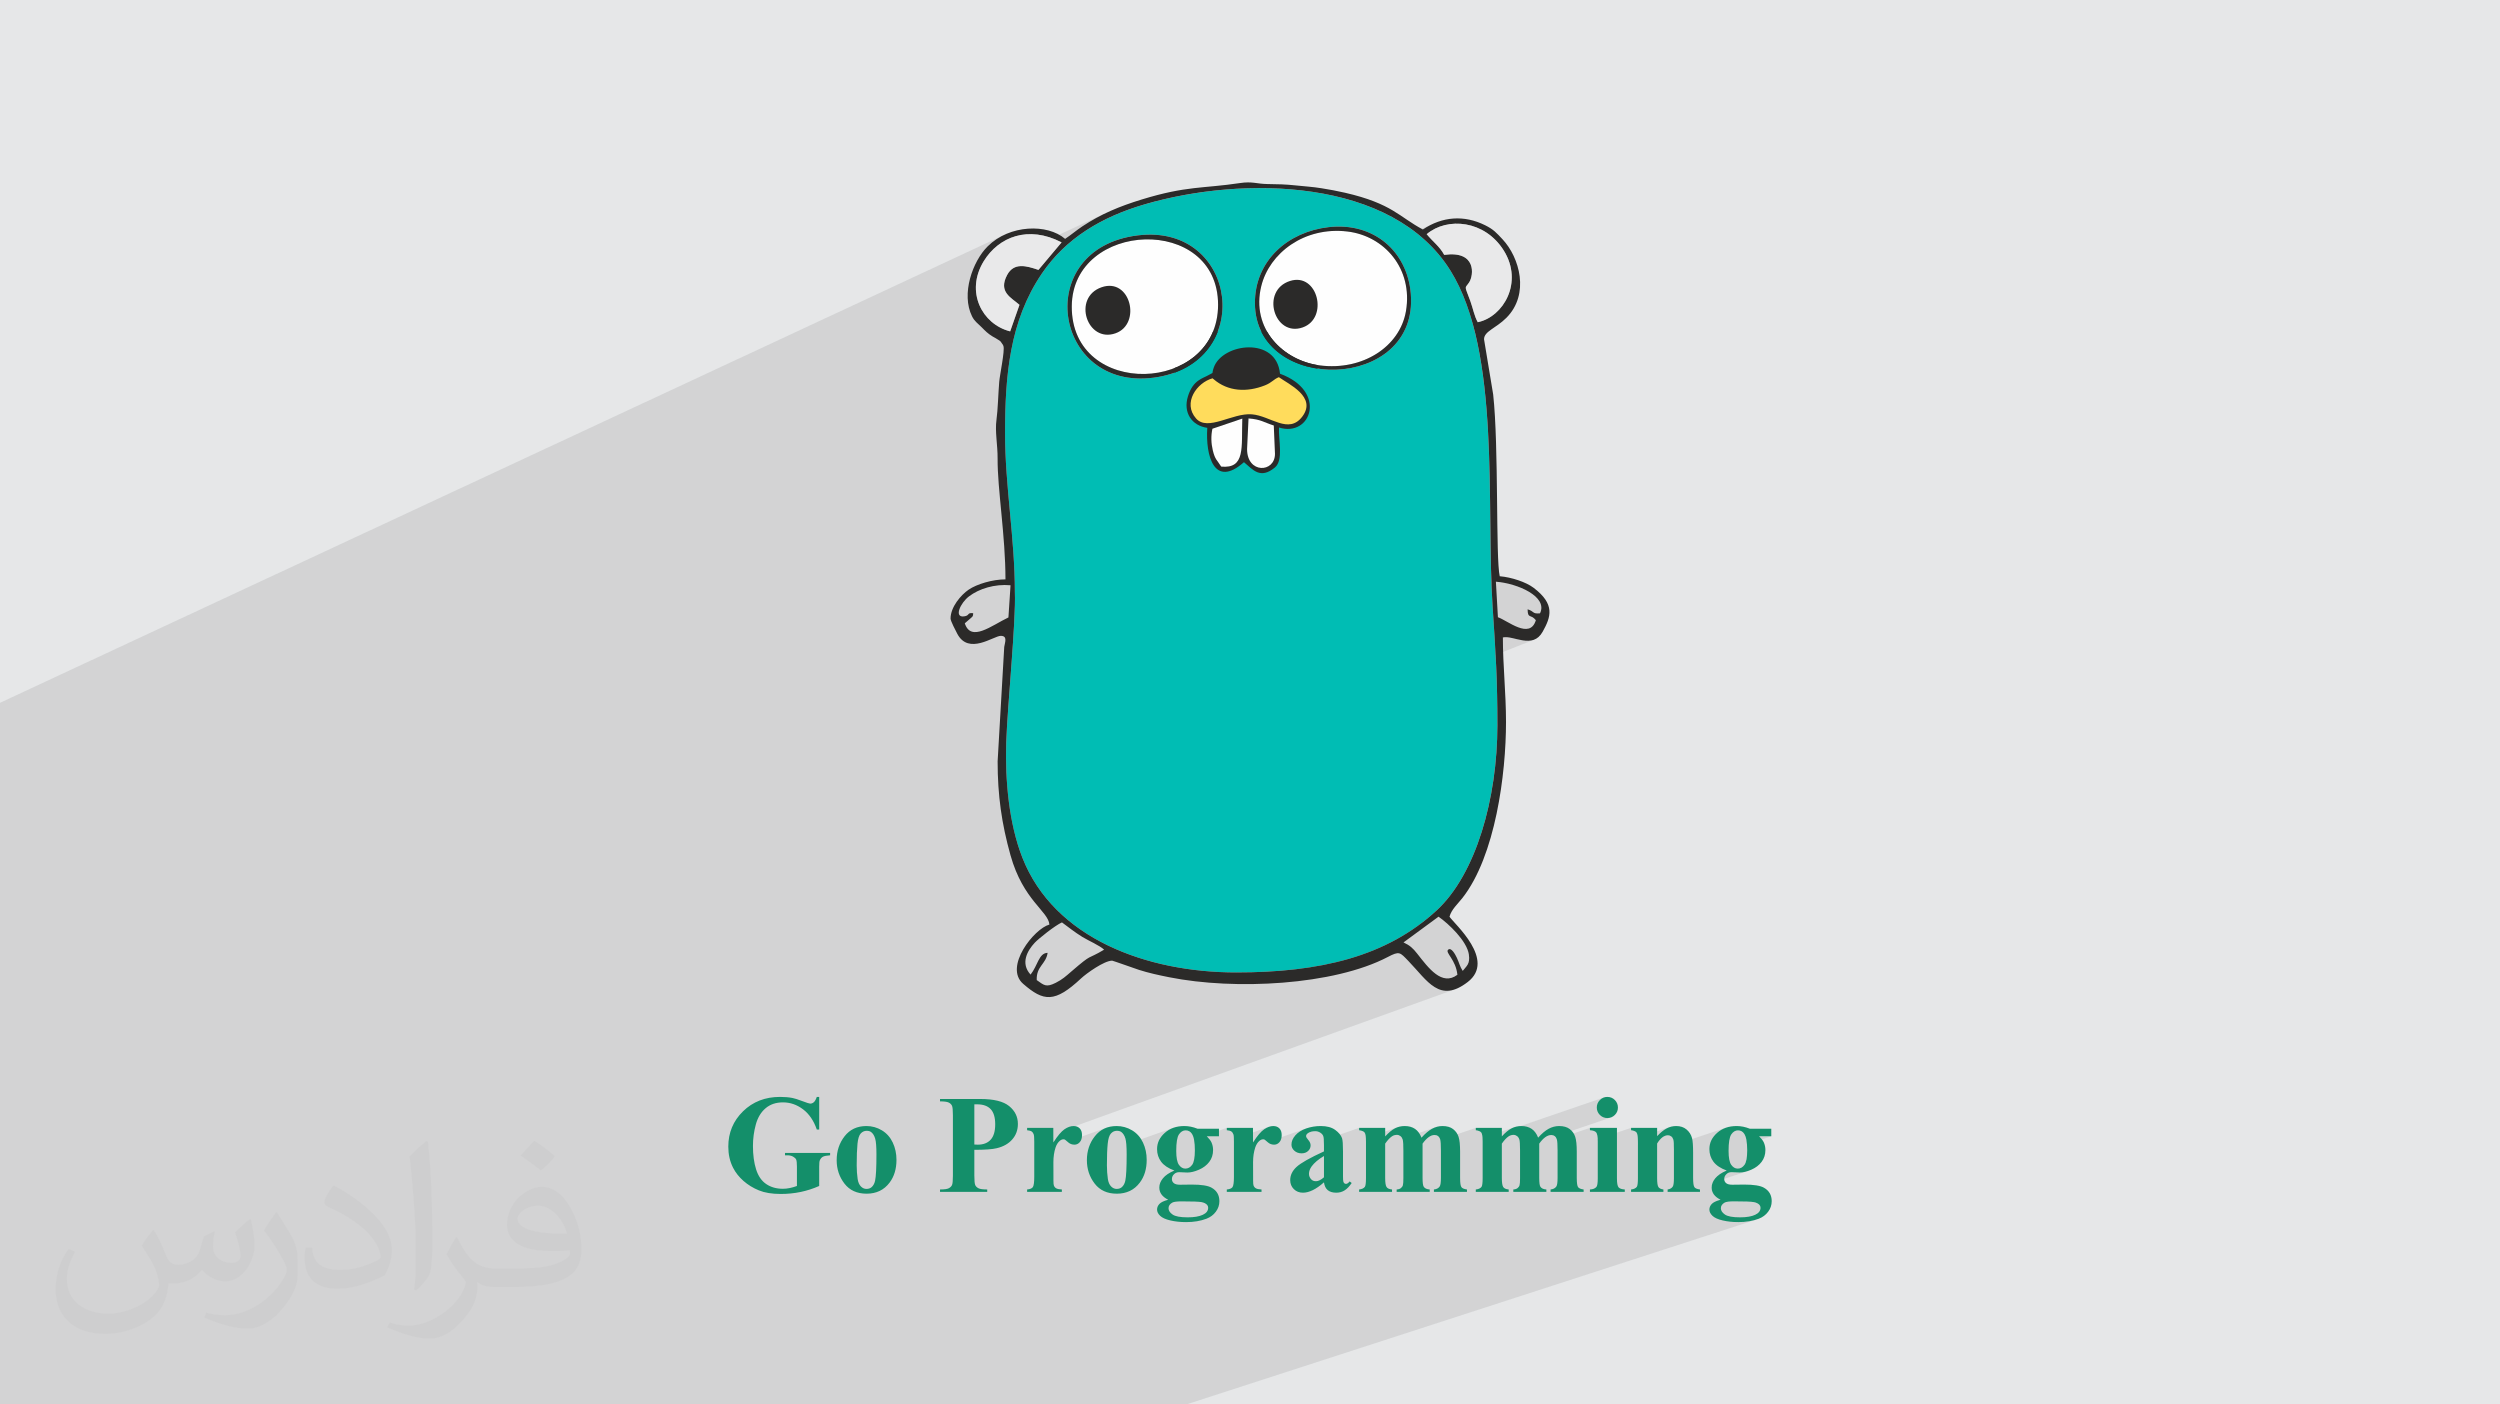 <?xml version="1.0" encoding="UTF-8"?>
<!DOCTYPE svg PUBLIC "-//W3C//DTD SVG 1.1//EN" "http://www.w3.org/Graphics/SVG/1.1/DTD/svg11.dtd">
<!-- Creator: CorelDRAW 2020 (64-Bit) -->
<svg xmlns="http://www.w3.org/2000/svg" xml:space="preserve" width="94.192mm" height="52.917mm" version="1.1" style="shape-rendering:geometricPrecision; text-rendering:geometricPrecision; image-rendering:optimizeQuality; fill-rule:evenodd; clip-rule:evenodd"
viewBox="0 0 9404.92 5283.66"
 xmlns:xlink="http://www.w3.org/1999/xlink"
 xmlns:xodm="http://www.corel.com/coreldraw/odm/2003">
 <defs>
  <style type="text/css">
   <![CDATA[
    .fil6 {fill:#FEFEFE}
    .fil4 {fill:#2B2A29}
    .fil5 {fill:#00BDB4}
    .fil0 {fill:#E6E7E8}
    .fil8 {fill:#FFDC5C}
    .fil3 {fill:#148F6A;fill-rule:nonzero}
    .fil2 {fill:#373435;fill-opacity:0.031}
    .fil1 {fill:#2B2A29;fill-opacity:0.102}
    .fil7 {fill:#FEFEFE;fill-opacity:0.502}
   ]]>
  </style>
 </defs>
 <g id="Layer_x0020_1">
  <polygon class="fil0" points="-0,0 9404.92,0 9404.92,5283.66 -0,5283.66 "/>
  <polygon class="fil1" points="-0,3103.66 -0,3101.5 -0,3087.47 -0,3012.78 -0,3008.26 -0,2995.91 -0,2984.83 -0,2983.72 -0,2973.89 -0,2965.38 -0,2964.24 -0,2916.34 -0,2899.79 -0,2865.51 -0,2849.39 -0,2847.77 -0,2847.76 -0,2831.82 -0,2830.22 -0,2812.75 -0,2781.85 -0,2768.28 -0,2756.99 -0,2750.78 -0,2747.83 -0,2735.67 -0,2727.73 -0,2699.66 -0,2663.81 -0,2656.24 -0,2643.9 3786.69,879.51 3767.57,888.57 3749.24,899.41 3731.94,912.02 3715.85,926.44 3705.27,937.89 3702.75,941.08 3784.92,902.84 3802.56,894.8 3821.09,888.48 3840.43,884 3860.53,881.45 3881.31,880.92 3902.75,882.49 3924.77,886.28 3947.29,892.36 3956.45,895.73 4164.64,799.33 4151.1,805.82 4137.68,812.59 4124.36,819.66 4111.12,827.06 4097.95,834.81 4084.83,842.91 4071.73,851.41 4063.24,857.22 4054.97,863.16 4046.87,869.19 4038.88,875.24 4030.94,881.28 4022.98,887.22 4020.64,888.9 4176.43,816.88 4162.84,823.34 4149.46,830.03 4136.28,836.94 4123.3,844.09 4110.53,851.48 4097.98,859.11 4085.62,866.99 4073.5,875.12 4061.59,883.49 4049.9,892.13 4038.44,901.02 4027.19,910.18 4016.18,919.61 4005.41,929.3 3994.85,939.28 3984.54,949.52 3974.47,960.06 3964.64,970.88 3955.04,981.99 3945.7,993.4 3936.6,1005.1 3927.76,1017.1 3919.17,1029.4 3917.45,1032.01 4180.07,911.35 4210.69,900.21 4244.06,891.52 4280.25,885.5 4314.79,882.79 4347.49,883.26 4378.31,886.74 4407.25,893.01 4434.26,901.88 4459.33,913.18 4482.41,926.7 4503.5,942.23 4522.57,959.61 4539.58,978.62 4554.5,999.08 4567.33,1020.79 4570.72,1028.03 4890.61,883.9 4916.01,873.58 4942.46,865.21 4969.81,858.85 4997.89,854.56 5029.43,852.41 5059.79,853.2 5088.88,856.81 5116.59,863.12 5142.84,872.02 5167.54,883.36 5190.57,897.03 5211.85,912.92 5218.15,918.75 5394.66,840.17 5380.49,846.85 5366.49,854.54 5352.66,863.23 5221.33,921.68 5231.28,930.9 5233.64,933.58 5398.99,860.07 5416.67,852.48 5435.26,846.84 5454.54,843.17 5474.33,841.53 5494.44,841.92 5514.66,844.38 5534.79,848.94 5554.66,855.65 5574.05,864.52 5592.78,875.59 5610.66,888.9 5627.46,904.47 5643.03,922.33 5657.15,942.52 5669.4,965.02 5678.3,987.58 5684.07,1010.04 5686.89,1032.22 5686.94,1053.94 5684.42,1075.02 5679.51,1095.3 5672.4,1114.59 5663.3,1132.72 5652.36,1149.5 5639.8,1164.76 5625.81,1178.34 5610.57,1190.03 5594.27,1199.68 5577.11,1207.11 4956.31,1475.43 4956.31,1834.13 3816.66,2314.6 3816.2,2325.21 3815.33,2342.69 3814.35,2360.82 3813.25,2379.52 3812.05,2398.72 3810.77,2418.35 3809.41,2438.35 3807.98,2458.63 3806.52,2479.14 3805.01,2499.8 3803.47,2520.53 3801.91,2541.29 3800.37,2561.98 3798.82,2582.54 3797.3,2602.9 3795.81,2622.98 3794.37,2642.73 3792.99,2662.06 3791.67,2680.91 3790.43,2699.21 3789.29,2716.89 3788.26,2733.87 3787.35,2750.09 3786.56,2765.47 3785.91,2779.95 3785.42,2793.45 3785.05,2807 3784.8,2820.63 3784.66,2834.35 3784.65,2848.14 3784.77,2861.98 3785.01,2875.89 3785.39,2889.82 3785.9,2903.81 3786.55,2917.81 3787.24,2930.2 5627.48,2188.39 5643.07,2190.03 5659.19,2192.67 5675.61,2196.25 5692.02,2200.72 5708.2,2206.04 5723.85,2212.17 5738.72,2219.05 5752.54,2226.64 5765.04,2234.9 5775.96,2243.76 5785.02,2253.21 5791.97,2263.17 5796.53,2273.61 5798.45,2284.48 5797.45,2295.73 5793.28,2307.33 5761.28,2320.06 5764.54,2321.56 5770.68,2325.78 5777.74,2333.04 5772.85,2345.35 5766.65,2354.49 5759.32,2360.76 5751.02,2364.47 5668.58,2397.16 5669.81,2397.2 5678.79,2398.39 5688.27,2400.28 5698.13,2402.56 5708.28,2405 5718.61,2407.29 5729.04,2409.17 5739.45,2410.36 5749.74,2410.6 5759.81,2409.6 5769.57,2407.1 3827.99,3174.27 3828.68,3176.59 3832.68,3189.18 3836.86,3201.61 3841.24,3213.86 3845.84,3225.93 3857.75,3254.09 3870.97,3281.21 3885.46,3307.3 3901.15,3332.37 3918.02,3356.42 3936.02,3379.46 3955.09,3401.51 3975.2,3422.58 3996.3,3442.67 4018.35,3461.8 4041.29,3479.97 4065.09,3497.2 4089.69,3513.49 4115.05,3528.86 4141.14,3543.31 4167.89,3556.86 4195.27,3569.5 4223.24,3581.26 4251.72,3592.14 4280.71,3602.16 4310.14,3611.31 4339.97,3619.63 4370.15,3627.1 4400.65,3633.74 4431.4,3639.57 4462.37,3644.58 4493.52,3648.81 4524.79,3652.24 4556.14,3654.89 4587.52,3656.76 4618.91,3657.89 4650.23,3658.26 4679.61,3658.08 4708.61,3657.55 4737.24,3656.65 4765.49,3655.38 4793.35,3653.71 4820.85,3651.64 4847.97,3649.17 4874.72,3646.27 4876.27,3646.07 5411.69,3448.58 5419.17,3453.99 5427.22,3460.22 5435.72,3467.19 5444.53,3474.83 5453.51,3483.05 5462.54,3491.78 5471.49,3500.96 5480.19,3510.5 5488.55,3520.31 5496.41,3530.35 5503.65,3540.51 5510.13,3550.72 5515.72,3560.93 5520.28,3571.04 5523.69,3580.99 5525.79,3590.68 5526.91,3603.19 5526.36,3613.39 5524.4,3621.75 5521.28,3628.74 5517.28,3634.83 5512.67,3640.49 5507.71,3646.21 5502.68,3652.44 5481.37,3660.15 5482.6,3667.07 5471.78,3673.99 5461.12,3678.44 5385.89,3705.65 5397.28,3713.57 5410.04,3720.32 5423.33,3724.97 5437.28,3727.27 5452.02,3726.94 5467.68,3723.73 3998.33,4253.06 3995.04,4255.96 3990.1,4260.96 3984.97,4266.75 3979.67,4273.32 3974.17,4280.68 3968.51,4288.82 3962.67,4297.73 3890.83,4323.54 3890.83,4324.51 3993.73,4287.55 3995.51,4286.93 3997.3,4286.5 3999.12,4286.24 4000.95,4286.15 4001.77,4286.17 4002.56,4286.25 4003.32,4286.37 4004.06,4286.54 4004.79,4286.76 4005.49,4287.03 4006.17,4287.35 4006.84,4287.72 4007.4,4288.08 4008.21,4288.68 4009.3,4289.53 4010.64,4290.62 4012.24,4291.96 4014.1,4293.55 4015.75,4294.98 4164.73,4241.53 4154.14,4245.72 4144.24,4251.12 4135.03,4257.72 4126.51,4265.51 4118.68,4274.5 4111.69,4284.3 4111.62,4284.42 4192.59,4255.43 4195.57,4254.65 4198.65,4254.18 4201.85,4254.02 4204.48,4254.1 4206.99,4254.35 4209.36,4254.77 4211.6,4255.36 4213.71,4256.11 4215.69,4257.04 4217.52,4258.12 4219.23,4259.39 4221.54,4261.4 4223.7,4263.69 4225.72,4266.24 4227.59,4269.08 4229.33,4272.18 4230.91,4275.57 4232.35,4279.23 4233.65,4283.17 4234.78,4287.68 4235.77,4293.04 4236.59,4299.26 4237.21,4305.67 4414.44,4242.57 4405.45,4246.2 4396.98,4250.63 4389.04,4255.88 4381.6,4261.93 4374.84,4268.52 4368.99,4275.41 4364.03,4282.59 4362.38,4285.64 4449.86,4254.56 4453.22,4253.39 4456.71,4252.68 4460.36,4252.45 4463.98,4252.64 4467.39,4253.22 4470.59,4254.19 4473.59,4255.54 4476.37,4257.26 4478.94,4259.38 4481.31,4261.87 4483.45,4264.74 4486.17,4269.38 4488.52,4274.92 4490.51,4281.36 4491.69,4286.65 4615.16,4242.96 4615.16,4251.92 4618.14,4252.28 4620.88,4252.71 4623.4,4253.2 4625.68,4253.76 4627.72,4254.39 4629.53,4255.08 4631.11,4255.84 4632.45,4256.66 4633.63,4257.56 4634.75,4258.6 4635.8,4259.75 4636.78,4261.03 4637.69,4262.43 4638.51,4263.95 4639.26,4265.6 4639.93,4267.38 4640.42,4269.07 4640.84,4271.21 4641.2,4273.84 4641.5,4276.93 4641.73,4280.5 4641.89,4284.53 4641.91,4285.4 4773.15,4239.16 4768.82,4240.88 4764.45,4242.98 4760.02,4245.46 4755.57,4248.33 4751,4251.75 4746.23,4255.96 4741.29,4260.96 4736.16,4266.75 4730.86,4273.32 4725.37,4280.68 4719.7,4288.82 4713.86,4297.73 4642.02,4322.97 4642.02,4323.69 4744.93,4287.55 4746.7,4286.93 4748.49,4286.5 4750.31,4286.24 4752.15,4286.15 4752.95,4286.17 4753.74,4286.25 4754.51,4286.37 4755.25,4286.54 4755.98,4286.76 4756.68,4287.03 4757.37,4287.35 4758.04,4287.72 4758.6,4288.08 4759.41,4288.68 4760.49,4289.53 4761.83,4290.62 4763.43,4291.96 4765.3,4293.55 4767.41,4295.39 4768.33,4296.2 4914.07,4245.08 4907.7,4247.47 4901.69,4250.1 4896.04,4252.96 4890.76,4256.07 4885.81,4259.41 4881.24,4263.01 4877.02,4266.83 4873.15,4270.89 4869.72,4275.13 4866.74,4279.41 4866.04,4280.61 4929.16,4258.51 4932.52,4257.46 4936.08,4256.65 4939.82,4256.07 4943.75,4255.73 4947.87,4255.61 4950.42,4255.69 4952.89,4255.94 4955.32,4256.36 4957.67,4256.93 4959.97,4257.67 4962.21,4258.57 4964.37,4259.65 4966.48,4260.88 4968.48,4262.23 4970.31,4263.63 4971.97,4265.08 4973.46,4266.59 4974.79,4268.16 4975.94,4269.78 4976.92,4271.44 4977.72,4273.17 4978.43,4275.25 4979.04,4277.96 4979.56,4281.3 4979.98,4285.27 4980.26,4289.26 5113.04,4242.96 5113.04,4251.92 5116.81,4252.52 5120.26,4253.26 5123.36,4254.14 5126.14,4255.17 5128.58,4256.35 5130.67,4257.66 5132.43,4259.14 5133.86,4260.78 5135.03,4262.79 5136.04,4265.45 5136.9,4268.78 5137.6,4272.75 5138.15,4277.37 5138.48,4281.88 5256.27,4240.97 5251.91,4242.72 5247.65,4244.72 5243.38,4247.09 5239.04,4249.87 5234.6,4253.03 5230.06,4256.61 5225.44,4260.59 5220.74,4264.98 5215.92,4269.8 5211.03,4275.02 5138.85,4300.05 5138.85,4307.63 5243.25,4271.44 5245.56,4270.67 5247.92,4270.08 5250.35,4269.65 5252.83,4269.4 5255.37,4269.31 5257.1,4269.38 5258.81,4269.61 5260.48,4269.97 5262.11,4270.48 5263.72,4271.14 5265.3,4271.94 5266.86,4272.88 5268.38,4273.96 5269.83,4275.17 5271.18,4276.5 5272.41,4277.93 5273.54,4279.48 5274.54,4281.15 5275.46,4282.94 5275.76,4283.63 5401.54,4240.13 5396.67,4241.9 5391.86,4243.98 5387.08,4246.39 5382.35,4249.17 5377.55,4252.34 5372.69,4255.92 5367.76,4259.89 5362.79,4264.27 5357.76,4269.06 5352.69,4274.24 5347.57,4279.83 5279,4303.5 5279.16,4306.72 5279.23,4308.67 5385.89,4271.86 5388.68,4270.97 5391.47,4270.34 5394.24,4269.97 5397.02,4269.84 5398.86,4269.91 5400.63,4270.1 5402.35,4270.42 5404,4270.89 5405.59,4271.48 5407.12,4272.2 5408.59,4273.06 5410,4274.04 5411.34,4275.2 5412.59,4276.49 5413.75,4277.9 5414.82,4279.46 5415.79,4281.14 5416.68,4282.97 5417.47,4284.93 5418.17,4287.03 5418.59,4288.86 5551.92,4242.96 5551.92,4251.92 5555.7,4252.52 5559.14,4253.26 5562.25,4254.14 5565.02,4255.17 5567.46,4256.35 5569.56,4257.66 5571.32,4259.14 5572.74,4260.78 5573.91,4262.79 5574.93,4265.45 5575.79,4268.78 5576.49,4272.75 5577.04,4277.37 5577.34,4281.37 5695.16,4240.97 5690.79,4242.72 5686.53,4244.72 5682.27,4247.09 5677.92,4249.87 5675.99,4251.24 6035.02,4128.17 6031.44,4129.44 6028,4131.08 6024.73,4133.08 6021.61,4135.46 6018.64,4138.21 6015.92,4141.21 6013.57,4144.37 6011.58,4147.67 6009.94,4151.12 6008.67,4154.72 6007.77,4158.46 6007.23,4162.36 6007.05,4166.4 6007.23,4170.47 6007.77,4174.37 6008.67,4178.1 6009.94,4181.69 6011.58,4185.12 6013.57,4188.4 6015.92,4191.51 6018.64,4194.49 6021.61,4197.21 6024.73,4199.56 6028,4201.55 6031.44,4203.19 6035.02,4204.45 6038.76,4205.35 6042.66,4205.9 6046.73,4206.08 6050.77,4205.9 6054.66,4205.35 6058.41,4204.45 5850.31,4275.29 5851.47,4276.49 5852.63,4277.9 5853.7,4279.46 5854.68,4281.14 5855.56,4282.97 5856.35,4284.93 5856.5,4285.37 5981.23,4242.96 5981.23,4251.92 5985.41,4252.28 5989.22,4252.83 5992.68,4253.57 5995.79,4254.5 5998.54,4255.61 6000.94,4256.92 6002.98,4258.4 6004.68,4260.09 6006.1,4262.19 6007.33,4264.85 6008.36,4268.09 6009.21,4271.91 6009.88,4276.31 6010.35,4281.28 6010.56,4285.43 6136.02,4242.96 6136.02,4251.92 6139.8,4252.52 6143.25,4253.26 6146.36,4254.14 6149.13,4255.17 6151.57,4256.35 6153.65,4257.66 6155.41,4259.14 6156.83,4260.78 6158,4262.79 6159.02,4265.45 6159.87,4268.78 6160.58,4272.75 6161.13,4277.37 6161.36,4280.5 6282.57,4239.63 6278.14,4241.19 6273.77,4243.04 6269.49,4245.16 6265.22,4247.6 6260.9,4250.37 6256.54,4253.47 6252.12,4256.91 6247.66,4260.67 6243.16,4264.78 6238.62,4269.24 6234.03,4274.04 6161.83,4298.35 6161.83,4307.25 6264.14,4272.83 6269.49,4271.38 6274.94,4270.89 6276.6,4270.96 6278.22,4271.15 6279.79,4271.48 6281.34,4271.95 6282.84,4272.54 6284.31,4273.27 6285.73,4274.12 6287.13,4275.11 6288.46,4276.24 6289.69,4277.46 6290.82,4278.8 6291.84,4280.24 6292.76,4281.8 6293.59,4283.46 6294.33,4285.22 6294.97,4287.11 6295.5,4289.37 6295.95,4292.31 6296.35,4295.95 6296.67,4300.27 6296.92,4305.28 6297.01,4308.01 6492.27,4242.57 6483.28,4246.2 6474.81,4250.63 6466.86,4255.88 6459.43,4261.93 6452.67,4268.52 6446.82,4275.41 6441.87,4282.59 6441.45,4283.36 6531.05,4253.39 6534.55,4252.68 6538.19,4252.45 6541.81,4252.64 6545.22,4253.22 6548.43,4254.19 6551.42,4255.54 6554.2,4257.26 6556.77,4259.38 6559.14,4261.87 6561.29,4264.74 6564,4269.38 6566.36,4274.92 6568.35,4281.36 6569.98,4288.73 6570.23,4290.37 6617.66,4274.58 6663.49,4274.58 6572.03,4305 6572.15,4306.19 6572.7,4316.3 6572.88,4327.33 6572.72,4337.09 6572.24,4346.02 6571.43,4354.12 6570.3,4361.38 6568.86,4367.82 6567.09,4373.42 6565,4378.18 6562.59,4382.13 6559.95,4385.43 6557.14,4388.3 6554.19,4390.72 6551.06,4392.71 6547.78,4394.26 6463.51,4422.09 6460.45,4424.64 6458.81,4426.22 6505.63,4410.76 6508.25,4410.17 6510.99,4409.81 6513.86,4409.69 6520.74,4410 6526.75,4410.27 6531.9,4410.49 6536.19,4410.68 6539.61,4410.82 6542.18,4410.92 6543.86,4410.98 6544.69,4411 6549.52,4410.84 6554.54,4410.34 6559.72,4409.51 6565.08,4408.36 6570.62,4406.87 6576.32,4405.04 6442.79,4449.07 6442.47,4449.79 6440.97,4454.14 6439.9,4458.51 6439.26,4462.93 6439.05,4467.39 6439.57,4474.54 6441.14,4481.28 6443.75,4487.64 6447.42,4493.59 6452.12,4499.14 6457.87,4504.29 6464.67,4509.04 6472.51,4513.4 6456.2,4518.74 6452.18,4520.51 6448.28,4522.52 6444.86,4524.63 6441.94,4526.83 6439.48,4529.11 6437.41,4531.5 6435.63,4533.96 6434.1,4536.49 6432.85,4539.11 6431.88,4541.79 6431.77,4542.24 6490.9,4522.89 6493.87,4521.99 6497.39,4521.24 6501.47,4520.62 6506.09,4520.14 6511.26,4519.81 6516.98,4519.61 6523.26,4519.54 6537.71,4519.59 6550.71,4519.72 6562.25,4519.95 6572.32,4520.26 6580.95,4520.66 6588.11,4521.14 6593.82,4521.7 6598.07,4522.35 6601.48,4523.12 6604.66,4524.05 6607.62,4525.13 6610.34,4526.36 6612.85,4527.75 6615.15,4529.28 6617.21,4530.97 6619.07,4532.81 6619.97,4533.93 6620.75,4535.11 6621.41,4536.36 6621.95,4537.68 6622.38,4539.07 6622.68,4540.52 6622.87,4542.03 6622.93,4543.61 6622.61,4547.77 6621.65,4551.69 6620.05,4555.37 6617.8,4558.81 6614.92,4562 6611.4,4564.96 6607.25,4567.66 6602.45,4570.13 6597.08,4572.36 6591.24,4574.28 6521.42,4596.96 6524,4597.13 6531.84,4597.43 6539.85,4597.53 6550.52,4597.33 6560.89,4596.74 6570.92,4595.75 6580.64,4594.36 6590.03,4592.59 6599.11,4590.41 6607.88,4587.84 4462.2,5283.66 4407.37,5283.66 4165.81,5283.66 4121.57,5283.66 4120.77,5283.66 3965.29,5283.66 3911.73,5283.66 3862.37,5283.66 3855.13,5283.66 3851.98,5283.66 3837.25,5283.66 3833.09,5283.66 3828.7,5283.66 3826.73,5283.66 3723.94,5283.66 3702.29,5283.66 3701.96,5283.66 3698.79,5283.66 3629.6,5283.66 3587.68,5283.66 3579.83,5283.66 3560.8,5283.66 3557.82,5283.66 3554.8,5283.66 3450.54,5283.66 3442.07,5283.66 3427.35,5283.66 3420.26,5283.66 3417.14,5283.66 3385.63,5283.66 3311.57,5283.66 3295.38,5283.66 3290.83,5283.66 3286.74,5283.66 3259.61,5283.66 3235.36,5283.66 3186.43,5283.66 3180.12,5283.66 3158.94,5283.66 3155.39,5283.66 3149.2,5283.66 3085.93,5283.66 3061.75,5283.66 3033.44,5283.66 3018.73,5283.66 3012.03,5283.66 3008.82,5283.66 2944.64,5283.66 2920.58,5283.66 2902.95,5283.66 2887.79,5283.66 2886.76,5283.66 2882.58,5283.66 2878.43,5283.66 2855.24,5283.66 2841.58,5283.66 2784.58,5283.66 2771.49,5283.66 2750.71,5283.66 2747.08,5283.66 2723.7,5283.66 2709.84,5283.66 2703.78,5283.66 2664.2,5283.66 2654.34,5283.66 2645.4,5283.66 2631.71,5283.66 2593.98,5283.66 2552.76,5283.66 2551.34,5283.66 2528.99,5283.66 2516.15,5283.66 2510.12,5283.66 2500.23,5283.66 2457.82,5283.66 2453.94,5283.66 2440.01,5283.66 2429.59,5283.66 2384.36,5283.66 2322.41,5283.66 2307.95,5283.66 2302.37,5283.66 2288.66,5283.66 2286.33,5283.66 2283.88,5283.66 2254.09,5283.66 2240.54,5283.66 2224.68,5283.66 2189.17,5283.66 2182.03,5283.66 2180.67,5283.66 2152.13,5283.66 2128.67,5283.66 2005.83,5283.66 2001.46,5283.66 1990.18,5283.66 1960.81,5283.66 1952.7,5283.66 1939.79,5283.66 1935.36,5283.66 1911.79,5283.66 1908.7,5283.66 1906.81,5283.66 1898.49,5283.66 1808.82,5283.66 1730.19,5283.66 1729.27,5283.66 1697.66,5283.66 1687.36,5283.66 1674.54,5283.66 1608.53,5283.66 1589.94,5283.66 1585.02,5283.66 1553.55,5283.66 1490.44,5283.66 1468.83,5283.66 1320.87,5283.66 1317.05,5283.66 1303.5,5283.66 1299.53,5283.66 1280.21,5283.66 1260.05,5283.66 1220.93,5283.66 1218.45,5283.66 1137.48,5283.66 1123.86,5283.66 1084.34,5283.66 1081.25,5283.66 1023.04,5283.66 1022.31,5283.66 1016.82,5283.66 1013.65,5283.66 1011.96,5283.66 995.95,5283.66 993,5283.66 989.35,5283.66 868.43,5283.66 825.88,5283.66 759.07,5283.66 757.15,5283.66 745.83,5283.66 729.83,5283.66 639.54,5283.66 621.31,5283.66 588.25,5283.66 569.85,5283.66 557.9,5283.66 522.54,5283.66 461.38,5283.66 444.2,5283.66 436.72,5283.66 422.26,5283.66 413.73,5283.66 401.56,5283.66 391.48,5283.66 291.44,5283.66 283.26,5283.66 268.96,5283.66 92.77,5283.66 26.08,5283.66 -0,5283.66 -0,5277.77 -0,5257.1 -0,5245.85 -0,5239.94 -0,5216.78 -0,5197.24 -0,5196.41 -0,5193.65 -0,5190.94 -0,5178.7 -0,5158.87 -0,5147.52 -0,5137.75 -0,5085.37 -0,5078.6 -0,5004.58 -0,4995.81 -0,4995.77 -0,4738.65 -0,4715.56 -0,4686.84 -0,4645.2 -0,4640.92 -0,4627.84 -0,4611.57 -0,4583.5 -0,4456.86 -0,4386.32 -0,4335.33 -0,4014.67 -0,3972.85 -0,3970.47 -0,3970.46 -0,3930.11 -0,3923.65 -0,3922.32 -0,3904.99 -0,3857.57 -0,3854.06 -0,3846.54 -0,3844.5 -0,3818.31 -0,3805.72 -0,3801.1 -0,3791.54 -0,3791.02 -0,3788.3 -0,3773.5 -0,3770.83 -0,3757.13 -0,3750.53 -0,3741.27 -0,3735.53 -0,3701.06 -0,3685 -0,3677.78 -0,3664.06 -0,3617.53 -0,3606.06 -0,3597.83 -0,3597.34 -0,3594.2 -0,3588.75 -0,3579.42 -0,3579.41 -0,3532.41 -0,3522.13 -0,3515.29 -0,3505.75 -0,3481.18 -0,3432.82 -0,3425.23 -0,3424.15 -0,3422.7 -0,3388.68 -0,3378.26 -0,3363.23 -0,3353 -0,3337.53 -0,3337.52 -0,3305.62 -0,3260.34 -0,3247.37 -0,3245.64 -0,3241.96 -0,3221.09 -0,3220.89 -0,3217.87 -0,3194.29 -0,3144.48 -0,3144.46 -0,3137.42 -0,3124.83 "/>
  <path class="fil2" d="M578.49 4627.69c17.95,27.21 29.6,53.36 40.96,82.43 8.45,16.91 12.93,48.09 52.57,48.09 11.61,0 28.28,-3.42 43.06,-11.61 16.63,-8.73 29.32,-21.94 35.94,-42l15.85 -53.36 38.57 -19.02 2.64 2.64c-5.27,20.09 -6.59,39.36 -6.59,54.43 0,44.63 38.57,61.56 69.22,61.56 17.95,0 34.09,-8.73 34.09,-25.11 0,-21.13 -8.98,-57.06 -20.62,-89.29 17.95,-17.95 35.94,-35.94 56.53,-50.47l3.17 1.6c8.98,38.04 14,75.56 14,100.66 0,24.57 -10.83,51.79 -19.81,69.49 -18.49,34.87 -51.25,62.62 -90.87,62.62 -30.1,0 -63.65,-15.07 -86.66,-43.06l-1.32 0c-21.66,26.96 -55.22,51.25 -108.86,51.25l-16.63 0c-2.64,35.41 -10.29,60.49 -21.94,82.95 -31.95,62.34 -126.81,106.47 -216.1,106.47 -124.17,0 -186.51,-71.59 -186.51,-166.96 0,-58.91 19.27,-113.6 48.88,-152.42l24.29 10.04c-18.49,35.41 -30.91,68.68 -30.91,101.45 0,89.29 72.66,131.83 156.4,131.83 77.68,0 173.83,-49.41 191.28,-106.72 -6.59,-62.62 -30.1,-91.93 -66.04,-148.99 10.83,-19.02 24.83,-38.04 42.28,-58.38l3.17 0 0 0 0 0 -0.02 -0.09zm1432.13 -336.04c26.15,16.39 51.79,35.66 76.87,57.85 -14,19.81 -31.45,37.79 -53.11,53.64 -25.11,-20.34 -50.19,-37.79 -75.84,-56.27 17.42,-19.55 34.62,-38.29 52.04,-55.22l0 0 0 0 0 0 0 0 0 0 0.03 0zm13.47 244.11c-42.28,0 -76.87,27.75 -76.87,48.34 0,44.13 84.53,57.85 185.72,57.31 -12.68,-51.79 -57.06,-105.68 -108.86,-105.68l0.01 0.03zm-94.86 236.19c54.96,0 103.04,-1.6 139.74,-10.83 40.96,-10.29 75.56,-30.91 75.56,-45.17 0,-3.7 0,-8.19 -1.32,-11.89 -22.98,2.11 -49.41,2.11 -72.38,2.11 -74.49,0 -131.55,-16.91 -154.02,-58.66 -5.55,-11.61 -9.51,-24.57 -9.51,-39.36 0,-40.43 17.42,-79.79 48.09,-107 25.61,-22.45 53.89,-36.44 82.67,-36.44 52.04,0 93.51,41.75 122.57,107.54 15.85,35.94 26.68,77.4 26.68,129.72 0,34.87 -9.51,64.19 -31.17,85.85 -40.43,39.11 -114.92,53.89 -229.04,53.89l-51.79 0 0 0 -13.47 0c-28.28,0 -48.62,-5.02 -64.72,-17.42l-2.64 0c0.79,6.59 1.32,12.93 1.32,19.02 0,25.61 -8.45,58.38 -25.61,84.53 -50.72,75.3 -105.68,108.04 -153.24,108.04 -48.09,0 -107,-18.49 -160.11,-42.54l9.51 -18.49c17.17,7.13 40.96,11.89 73.7,11.89 85.85,0 198.66,-82.43 212.66,-163 -3.17,-6.59 -8.98,-15.32 -17.17,-24.57 -25.11,-29.85 -40.96,-54.68 -55.75,-80.83 12.68,-25.11 24.29,-45.17 35.13,-63.4l4.49 -0.53c36.72,74.77 69.99,117.55 144.23,117.55l11.61 0 0 0 53.89 0 0 0 0 0 0 0 0 0 0 0 0.09 0.01zm-371.98 79c6.34,-34.34 6.87,-72.91 6.87,-108.86l0 -53.36c0,-99.6 -12.68,-244.36 -22.98,-338.68 17.95,-19.27 43.06,-42 62.87,-57.31l5.81 1.6c13.47,118.62 16.63,256 16.63,383.06 0,33.3 -1.32,65.79 -4.49,89.55 -1.85,30.1 -19.27,52.83 -56.53,87.7l-8.19 -3.7zm-382.8 -157.19c1.85,46.77 24.83,83.49 105.15,83.49 49.93,0 92.19,-12.93 138.96,-35.13 8.45,-3.7 12.93,-8.73 12.93,-12.93 0,-29.32 -22.45,-68.15 -60.23,-103.55 -36.72,-33.3 -85.34,-62.62 -130.76,-82.18 -15.6,-6.59 -20.62,-13.47 -20.62,-20.09 0,-13.47 17.95,-41.75 32.77,-62.09l5.02 -0.53c52.04,27.21 110.17,67.64 153.24,112.53 39.11,41.47 63.4,83.49 63.4,129.19 0,33.81 -10.29,65.51 -26.96,95.11 -57.06,28.79 -117.83,50.72 -178.06,50.72 -73.17,0 -123.1,-34.34 -123.1,-114.92 0,-8.73 0,-22.19 3.17,-39.64l25.11 0 0 0 0 0 0 0 0 0 0 0 -0.02 0zm-132.37 -132.9l45.45 73.45c16.63,27.21 32.23,56.81 32.23,103.55l0 59.7c0,48.34 -30.91,100.13 -80.83,151.38 -39.11,34.62 -73.7,49.41 -105.68,49.41 -47.55,0 -101.98,-14.79 -164.85,-41.75l7.13 -18.49c19.81,5.27 42.79,9.77 71.06,9.77 90.36,-0.53 182.8,-66.57 225.08,-147.15 5.02,-9.26 6.87,-17.95 6.87,-24.04 0,-9.26 -5.02,-19.55 -8.98,-28.79 -22.98,-43.31 -48.62,-82.95 -76.87,-119.68 14.79,-23.25 29.6,-45.7 45.7,-67.9l3.7 0.53 0 0 0 0 0 0 0 0 0 0 -0.02 0.01z"/>
  <g id="_2259154208960">
   <path class="fil3" d="M3081.77 4126.53l0 122.74 -8.96 0c-11.5,-33.36 -28.81,-58.73 -51.8,-76.11 -23.02,-17.39 -48.22,-26.09 -75.51,-26.09 -26.17,0 -47.88,7.29 -65.26,21.97 -17.39,14.65 -29.69,35.11 -36.87,61.27 -7.2,26.27 -10.8,53.11 -10.8,80.69 0,33.46 3.86,62.71 11.77,87.9 7.89,25.2 20.64,43.65 38.2,55.51 17.54,11.86 38.36,17.72 62.51,17.72 8.45,0 17.04,-0.87 25.83,-2.72 8.86,-1.76 17.9,-4.37 27.12,-7.81l0 -72.18c0,-13.97 -0.95,-23.02 -2.8,-27.14 -1.85,-4.04 -5.81,-7.81 -11.67,-11.06 -5.89,-3.32 -13.01,-5.01 -21.36,-5.01l-8.96 0 0 -8.94 169.65 0 0 8.94c-12.91,0.89 -21.95,2.64 -27.04,5.37 -5.01,2.72 -8.97,7.2 -11.68,13.52 -1.58,3.26 -2.38,11.42 -2.38,24.32l0 72.18c-22.3,9.91 -45.47,17.38 -69.54,22.49 -24.06,4.99 -49.08,7.55 -74.99,7.55 -33.01,0 -60.51,-4.48 -82.38,-13.52 -21.87,-8.96 -41.17,-20.82 -57.86,-35.49 -16.67,-14.67 -29.75,-31.16 -39.15,-49.52 -12.03,-23.63 -18,-50.14 -18,-79.4 0,-52.47 18.43,-96.74 55.31,-132.92 36.97,-36.18 83.42,-54.26 139.37,-54.26 17.38,0 32.92,1.31 46.88,4.04 7.56,1.39 19.77,5.25 36.71,11.67 16.85,6.41 26.86,9.56 29.93,9.56 4.83,0 9.32,-1.74 13.44,-5.25 4.12,-3.5 7.91,-10.18 11.32,-20.02l8.96 0zm177.64 109.58c20.8,0 40.21,5.35 58.2,16.16 17.92,10.8 31.62,26.15 40.92,45.99 9.32,19.85 13.98,41.54 13.98,65.16 0,34.06 -8.61,62.61 -25.91,85.52 -20.89,27.76 -49.69,41.64 -86.41,41.64 -36.09,0 -63.91,-12.65 -83.42,-38.02 -19.48,-25.3 -29.24,-54.72 -29.24,-88.08 0,-34.44 9.92,-64.37 29.85,-89.98 19.94,-25.55 47.24,-38.38 82.03,-38.38zm1.14 17.9c-8.69,0 -16.17,3.35 -22.39,9.93 -6.24,6.58 -10.36,19.56 -12.31,38.97 -2,19.49 -2.98,46.45 -2.98,81.04 0,18.36 1.23,35.49 3.59,51.46 1.84,12.11 5.88,21.44 12.03,27.74 6.14,6.32 13.18,9.5 20.99,9.5 7.74,0 14.14,-2.1 19.23,-6.4 6.68,-5.81 11.06,-13.98 13.34,-24.42 3.43,-16.24 5.1,-49.17 5.1,-98.71 0,-29.06 -1.59,-49.08 -4.82,-59.96 -3.26,-10.86 -8.09,-18.78 -14.41,-23.77 -4.38,-3.6 -10.19,-5.37 -17.38,-5.37zm404.88 71.64l0 96.94c0,19.05 1.13,31 3.51,35.92 2.28,4.92 6.4,8.87 12.39,11.86 5.86,2.9 16.76,4.37 32.57,4.37l0 8.97 -177.57 0 0 -8.97c16.16,0 27.14,-1.48 32.85,-4.55 5.79,-3 9.84,-6.94 12.11,-11.78 2.39,-4.81 3.53,-16.76 3.53,-35.82l0 -227.07c0,-19.05 -1.15,-30.98 -3.53,-35.9 -2.28,-4.92 -6.32,-8.89 -12.19,-11.86 -5.88,-2.9 -16.76,-4.4 -32.77,-4.4l0 -8.96 152.27 0c50.13,0 86.16,8.96 107.93,26.78 21.87,17.92 32.75,40.23 32.75,67.01 0,22.74 -7.02,42.15 -21.16,58.28 -14.05,16.16 -33.46,27.14 -58.22,33.03 -16.59,4.12 -44.78,6.14 -84.47,6.14zm0 -171.22l0 151.2c5.71,0.36 10.01,0.54 12.91,0.54 20.99,0 37.22,-6.25 48.55,-18.72 11.34,-12.44 17.04,-31.75 17.04,-57.92 0,-26.01 -5.7,-44.96 -17.04,-56.99 -11.32,-12.03 -28.35,-18.1 -50.83,-18.1l-10.62 0zm297.07 88.52l0.17 54.78c15.81,-24.82 29.75,-41.34 41.72,-49.41 11.93,-8.17 23.42,-12.21 34.49,-12.21 9.58,0 17.31,2.98 23.02,8.87 5.71,5.88 8.61,14.23 8.61,25.03 0,11.38 -2.82,20.34 -8.35,26.67 -5.53,6.32 -12.21,9.5 -20.1,9.5 -9.04,0 -16.87,-2.92 -23.45,-8.71 -6.68,-5.89 -10.62,-9.14 -11.75,-9.76 -1.77,-1.05 -3.68,-1.57 -5.89,-1.57 -4.91,0 -9.66,1.85 -14.05,5.61 -7.02,5.89 -12.29,14.24 -15.91,25.04 -5.43,16.59 -8.17,34.93 -8.17,55.05l0.18 55.24 0 14.49c0,9.84 0.62,16.16 1.85,18.97 2.02,4.63 5.09,8.07 9.14,10.16 4.12,2.21 10.98,3.53 20.64,4.04l0 8.97 -130.66 0 0 -8.97c10.52,-0.87 17.64,-3.76 21.33,-8.6 3.69,-4.92 5.53,-17.82 5.53,-38.82l0 -133.29c0,-13.96 -0.69,-22.81 -2.1,-26.67 -1.67,-4.91 -4.22,-8.45 -7.48,-10.72 -3.25,-2.28 -9.04,-3.86 -17.28,-4.73l0 -8.97 98.53 0zm238.22 -6.84c20.8,0 40.2,5.35 58.2,16.16 17.92,10.8 31.62,26.15 40.92,45.99 9.32,19.85 13.98,41.54 13.98,65.16 0,34.06 -8.61,62.61 -25.91,85.52 -20.9,27.76 -49.7,41.64 -86.42,41.64 -36.08,0 -63.9,-12.65 -83.41,-38.02 -19.49,-25.3 -29.25,-54.72 -29.25,-88.08 0,-34.44 9.93,-64.37 29.85,-89.98 19.95,-25.55 47.25,-38.38 82.04,-38.38zm1.13 17.9c-8.68,0 -16.16,3.35 -22.38,9.93 -6.25,6.58 -10.37,19.56 -12.31,38.97 -2.01,19.49 -2.98,46.45 -2.98,81.04 0,18.36 1.23,35.49 3.58,51.46 1.85,12.11 5.89,21.44 12.03,27.74 6.15,6.32 13.19,9.5 21,9.5 7.73,0 14.14,-2.1 19.23,-6.4 6.68,-5.81 11.06,-13.98 13.34,-24.42 3.42,-16.24 5.09,-49.17 5.09,-98.71 0,-29.06 -1.59,-49.08 -4.81,-59.96 -3.26,-10.86 -8.09,-18.78 -14.42,-23.77 -4.37,-3.6 -10.18,-5.37 -17.38,-5.37zm302.93 -7.89l80.89 0 0 28.45 -45.84 0c8.43,8.33 14.22,15.96 17.56,22.82 4.12,9.22 6.15,18.87 6.15,28.97 0,17.12 -4.74,31.97 -14.32,44.52 -9.5,12.57 -22.4,22.4 -38.81,29.5 -16.34,7.12 -30.9,10.62 -43.55,10.62 -1.05,0 -11.34,-0.43 -30.82,-1.31 -7.81,0 -14.32,2.54 -19.49,7.64 -5.27,5.09 -7.91,11.23 -7.91,18.27 0,6.23 2.38,11.32 7.12,15.27 4.73,3.96 12.37,5.99 23.1,5.99l44.6 -0.54c36.18,0 61.04,3.94 74.64,11.85 19.41,10.98 29.16,27.84 29.16,50.67 0,14.57 -4.47,27.83 -13.44,39.69 -8.86,11.93 -20.64,20.71 -35.31,26.34 -22.12,8.43 -47.58,12.65 -76.47,12.65 -21.59,0 -41.36,-2.12 -59.28,-6.32 -17.82,-4.12 -30.64,-10.01 -38.35,-17.39 -7.74,-7.47 -11.6,-15.28 -11.6,-23.52 0,-7.83 3,-14.93 8.87,-21.18 5.88,-6.22 16.94,-11.49 33.02,-15.72 -22.3,-11.06 -33.46,-26.43 -33.46,-46.01 0,-11.93 4.56,-23.45 13.62,-34.6 9.04,-11.23 23.43,-20.99 43.11,-29.24 -22.92,-8.35 -39.53,-19.41 -49.79,-33.11 -10.27,-13.7 -15.37,-29.6 -15.37,-47.5 0,-23.54 9.58,-43.82 28.81,-61.02 19.13,-17.2 43.81,-25.81 73.92,-25.81 15.91,0 32.32,3.33 49.27,10.01zm-44.42 6.32c-9.91,0 -18.26,4.99 -25.12,15.01 -6.84,9.99 -10.26,30.7 -10.26,62.15 0,25.48 3.32,42.94 10.08,52.44 6.76,9.48 14.86,14.21 24.07,14.21 10.26,0 18.79,-4.73 25.63,-14.13 6.86,-9.4 10.28,-27.66 10.28,-54.8 0,-30.64 -3.86,-51.44 -11.59,-62.59 -5.45,-8.17 -13.16,-12.29 -23.1,-12.29zm-14.93 267.09c-17.46,0 -29.07,1.41 -34.78,4.4 -9.75,5.25 -14.67,12.37 -14.67,21.43 0,8.69 5.1,16.59 15.21,23.61 10.09,7.12 29.15,10.62 57.15,10.62 23.88,0 42.59,-3.15 56.28,-9.48 13.61,-6.24 20.47,-15.11 20.47,-26.52 0,-4.3 -1.33,-7.91 -3.86,-10.8 -4.65,-5.1 -11.59,-8.61 -20.99,-10.45 -9.4,-1.84 -34.34,-2.82 -74.82,-2.82zm268.25 -276.58l0.18 54.78c15.81,-24.82 29.75,-41.34 41.71,-49.41 11.94,-8.17 23.43,-12.21 34.5,-12.21 9.58,0 17.3,2.98 23.02,8.87 5.71,5.88 8.61,14.23 8.61,25.03 0,11.38 -2.82,20.34 -8.35,26.67 -5.53,6.32 -12.21,9.5 -20.1,9.5 -9.05,0 -16.87,-2.92 -23.45,-8.71 -6.68,-5.89 -10.62,-9.14 -11.75,-9.76 -1.77,-1.05 -3.69,-1.57 -5.89,-1.57 -4.91,0 -9.66,1.85 -14.06,5.61 -7.02,5.89 -12.29,14.24 -15.9,25.04 -5.43,16.59 -8.17,34.93 -8.17,55.05l0.18 55.24 0 14.49c0,9.84 0.61,16.16 1.85,18.97 2.02,4.63 5.09,8.07 9.14,10.16 4.12,2.21 10.98,3.53 20.64,4.04l0 8.97 -130.66 0 0 -8.97c10.52,-0.87 17.64,-3.76 21.33,-8.6 3.68,-4.92 5.53,-17.82 5.53,-38.82l0 -133.29c0,-13.96 -0.69,-22.81 -2.1,-26.67 -1.67,-4.91 -4.22,-8.45 -7.48,-10.72 -3.26,-2.28 -9.04,-3.86 -17.28,-4.73l0 -8.97 98.52 0zm267.04 204.94c-29.33,25.99 -55.77,38.97 -79.04,38.97 -13.78,0 -25.2,-4.45 -34.32,-13.52 -9.06,-8.94 -13.62,-20.28 -13.62,-33.8 0,-18.35 7.91,-34.87 23.71,-49.52 15.8,-14.67 50.23,-34.16 103.26,-58.48l0 -24.14c0,-18.1 -0.98,-29.53 -3,-34.24 -1.93,-4.66 -5.69,-8.79 -11.24,-12.29 -5.53,-3.5 -11.75,-5.27 -18.61,-5.27 -11.24,0 -20.46,2.46 -27.66,7.47 -4.48,3.08 -6.68,6.66 -6.68,10.78 0,3.59 2.38,7.99 7.22,13.35 6.48,7.37 9.74,14.49 9.74,21.33 0,8.35 -3.08,15.54 -9.4,21.43 -6.23,5.89 -14.4,8.87 -24.48,8.87 -10.8,0 -19.87,-3.26 -27.14,-9.74 -7.3,-6.51 -10.98,-14.14 -10.98,-22.84 0,-12.39 4.91,-24.15 14.67,-35.37 9.84,-11.16 23.45,-19.77 40.92,-25.81 17.56,-5.99 35.74,-8.97 54.61,-8.97 22.85,0 40.92,4.82 54.19,14.5 13.34,9.65 21.96,20.1 25.9,31.39 2.37,7.22 3.59,23.71 3.59,49.54l0 93.15c0,10.9 0.46,17.84 1.33,20.64 0.87,2.82 2.1,4.91 3.86,6.32 1.75,1.33 3.68,2.03 5.89,2.03 4.55,0 9.12,-3.08 13.85,-9.22l7.74 5.96c-8.61,12.73 -17.46,22.05 -26.69,27.76 -9.14,5.79 -19.58,8.68 -31.26,8.68 -13.69,0 -24.5,-3.23 -32.23,-9.65 -7.73,-6.51 -12.37,-16.24 -14.13,-29.33zm0 -18.97l0 -80.09c-20.72,12.21 -36.19,25.22 -46.37,39.07 -6.66,9.25 -10.01,18.62 -10.01,28.02 0,7.91 2.82,14.85 8.53,20.81 4.3,4.66 10.26,6.94 18,6.94 8.6,0 18.53,-4.91 29.85,-14.75zm230.31 -185.97l0 32.06c13.18,-14.5 25.37,-24.5 36.61,-30.29 11.24,-5.71 23.53,-8.61 36.89,-8.61 15.44,0 28.35,3.59 38.89,10.8 10.44,7.2 18.44,18.18 24.14,32.91 13.7,-15.45 26.97,-26.58 39.51,-33.44 12.65,-6.84 25.83,-10.27 39.61,-10.27 16.59,0 29.93,3.76 39.79,11.42 9.91,7.63 16.76,17.38 20.62,29.14 3.86,11.76 5.8,30.45 5.8,56.28l0 98.6c0,18.54 1.67,30.03 5,34.42 3.25,4.48 10.28,7.37 20.81,8.78l0 8.97 -124.33 0 0 -8.97c9.84,-0.87 17.02,-4.65 21.69,-11.31 3.08,-4.66 4.66,-15.29 4.66,-31.88l0 -103.54c0,-21.51 -0.9,-35.11 -2.57,-40.99 -1.74,-5.79 -4.47,-10.07 -8.17,-12.99 -3.68,-2.8 -7.99,-4.2 -12.98,-4.2 -7.38,0 -14.85,2.72 -22.41,8.05 -7.55,5.45 -15.18,13.52 -22.92,24.33l0 129.34c0,17.29 1.41,28.19 4.3,32.67 3.96,6.33 11.5,9.84 22.59,10.52l0 8.97 -124.36 0 0 -8.97c6.6,-0.35 11.85,-2.02 15.73,-4.99 3.78,-3 6.42,-6.6 7.65,-10.8 1.31,-4.22 1.93,-13.34 1.93,-27.4l0 -103.69c0,-21.87 -0.88,-35.57 -2.55,-41.02 -1.76,-5.53 -4.57,-9.82 -8.6,-12.89 -4.04,-3.07 -8.35,-4.65 -13.01,-4.65 -6.86,0 -13.08,1.84 -18.69,5.45 -8.09,5.33 -16.61,14.47 -25.65,27.46l0 129.34c0,16.95 1.67,28.19 5.01,33.55 3.24,5.45 10.27,8.6 20.8,9.65l0 8.97 -123.8 0 0 -8.97c10.01,-1.05 17.2,-4.29 21.43,-9.73 2.9,-3.79 4.38,-14.93 4.38,-33.47l0 -136.46c0,-18.32 -1.67,-29.83 -4.99,-34.32 -3.35,-4.56 -10.29,-7.45 -20.82,-8.86l0 -8.97 97.99 0zm438.89 0l0 32.06c13.18,-14.5 25.37,-24.5 36.61,-30.29 11.23,-5.71 23.52,-8.61 36.89,-8.61 15.44,0 28.35,3.59 38.89,10.8 10.44,7.2 18.43,18.18 24.14,32.91 13.7,-15.45 26.96,-26.58 39.51,-33.44 12.65,-6.84 25.83,-10.27 39.61,-10.27 16.59,0 29.93,3.76 39.79,11.42 9.91,7.63 16.76,17.38 20.61,29.14 3.87,11.76 5.81,30.45 5.81,56.28l0 98.6c0,18.54 1.67,30.03 4.99,34.42 3.26,4.48 10.29,7.37 20.82,8.78l0 8.97 -124.33 0 0 -8.97c9.83,-0.87 17.02,-4.65 21.69,-11.31 3.07,-4.66 4.65,-15.29 4.65,-31.88l0 -103.54c0,-21.51 -0.89,-35.11 -2.56,-40.99 -1.75,-5.79 -4.48,-10.07 -8.17,-12.99 -3.68,-2.8 -7.99,-4.2 -12.98,-4.2 -7.38,0 -14.85,2.72 -22.41,8.05 -7.55,5.45 -15.19,13.52 -22.92,24.33l0 129.34c0,17.29 1.41,28.19 4.3,32.67 3.96,6.33 11.49,9.84 22.58,10.52l0 8.97 -124.35 0 0 -8.97c6.6,-0.35 11.85,-2.02 15.72,-4.99 3.79,-3 6.43,-6.6 7.66,-10.8 1.31,-4.22 1.92,-13.34 1.92,-27.4l0 -103.69c0,-21.87 -0.87,-35.57 -2.54,-41.02 -1.77,-5.53 -4.57,-9.82 -8.61,-12.89 -4.04,-3.07 -8.34,-4.65 -13,-4.65 -6.86,0 -13.08,1.84 -18.69,5.45 -8.09,5.33 -16.61,14.47 -25.65,27.46l0 129.34c0,16.95 1.67,28.19 5.01,33.55 3.24,5.45 10.26,8.6 20.8,9.65l0 8.97 -123.8 0 0 -8.97c10.01,-1.05 17.2,-4.29 21.43,-9.73 2.9,-3.79 4.38,-14.93 4.38,-33.47l0 -136.46c0,-18.32 -1.67,-29.83 -4.99,-34.32 -3.35,-4.56 -10.29,-7.45 -20.82,-8.86l0 -8.97 97.99 0zm396.81 -116.42c11.16,0 20.56,3.86 28.3,11.67 7.71,7.82 11.57,17.21 11.57,28.2 0,11.05 -3.86,20.36 -11.67,28.09 -7.82,7.73 -17.21,11.59 -28.2,11.59 -11.05,0 -20.36,-3.86 -28.09,-11.59 -7.73,-7.73 -11.59,-17.03 -11.59,-28.09 0,-10.98 3.86,-20.38 11.59,-28.2 7.73,-7.81 17.03,-11.67 28.09,-11.67zm36.19 116.42l0 190.71c0,17.12 2.02,28.11 5.98,32.92 4.02,4.74 11.84,7.48 23.51,8.17l0 8.97 -131.17 0 0 -8.97c10.88,-0.35 18.97,-3.42 24.24,-9.4 3.5,-3.94 5.25,-14.57 5.25,-31.69l0 -140.68c0,-17.18 -2.03,-28.07 -6.05,-32.9 -4.04,-4.74 -11.85,-7.46 -23.44,-8.17l0 -8.97 101.68 0zm151.12 0l0 31.08c12.28,-13.26 24.14,-22.82 35.46,-28.88 11.32,-6.07 23.45,-9.05 36.44,-9.05 15.64,0 28.55,4.3 38.81,12.99 10.26,8.7 17.12,19.5 20.56,32.29 2.72,9.86 4.12,28.63 4.12,56.37l0 93.79c0,18.54 1.67,30.03 4.99,34.6 3.35,4.55 10.29,7.37 20.82,8.6l0 8.97 -121.71 0 0 -8.97c9.13,-1.23 15.63,-4.99 19.59,-11.31 2.72,-4.3 4.12,-14.93 4.12,-31.88l0 -107.13c0,-19.76 -0.79,-32.23 -2.28,-37.32 -1.59,-5.18 -4.14,-9.13 -7.84,-12 -3.68,-2.81 -7.71,-4.21 -12.19,-4.21 -14.67,0 -28.29,10.34 -40.91,31.06l0 129.6c0,18 1.66,29.43 4.99,34.16 3.32,4.84 9.58,7.81 18.69,9.04l0 8.97 -121.7 0 0 -8.97c10.1,-1.05 17.2,-4.29 21.51,-9.73 2.92,-3.79 4.3,-14.93 4.3,-33.47l0 -136.46c0,-18.32 -1.67,-29.83 -5,-34.32 -3.32,-4.56 -10.26,-7.45 -20.81,-8.86l0 -8.97 98.01 0zm348.58 3.18l80.88 0 0 28.45 -45.83 0c8.43,8.33 14.22,15.96 17.56,22.82 4.12,9.22 6.15,18.87 6.15,28.97 0,17.12 -4.74,31.97 -14.32,44.52 -9.5,12.57 -22.4,22.4 -38.81,29.5 -16.34,7.12 -30.91,10.62 -43.55,10.62 -1.05,0 -11.34,-0.43 -30.83,-1.31 -7.81,0 -14.31,2.54 -19.48,7.64 -5.27,5.09 -7.91,11.23 -7.91,18.27 0,6.23 2.38,11.32 7.11,15.27 4.74,3.96 12.37,5.99 23.1,5.99l44.61 -0.54c36.18,0 61.04,3.94 74.64,11.85 19.4,10.98 29.16,27.84 29.16,50.67 0,14.57 -4.48,27.83 -13.44,39.69 -8.87,11.93 -20.64,20.71 -35.31,26.34 -22.13,8.43 -47.58,12.65 -76.48,12.65 -21.59,0 -41.35,-2.12 -59.27,-6.32 -17.82,-4.12 -30.64,-10.01 -38.36,-17.39 -7.73,-7.47 -11.59,-15.28 -11.59,-23.52 0,-7.83 3,-14.93 8.86,-21.18 5.89,-6.22 16.95,-11.49 33.03,-15.72 -22.31,-11.06 -33.46,-26.43 -33.46,-46.01 0,-11.93 4.55,-23.45 13.62,-34.6 9.04,-11.23 23.42,-20.99 43.11,-29.24 -22.92,-8.35 -39.53,-19.41 -49.8,-33.11 -10.26,-13.7 -15.36,-29.6 -15.36,-47.5 0,-23.54 9.58,-43.82 28.81,-61.02 19.12,-17.2 43.8,-25.81 73.92,-25.81 15.9,0 32.31,3.33 49.27,10.01zm-44.42 6.32c-9.91,0 -18.26,4.99 -25.12,15.01 -6.84,9.99 -10.26,30.7 -10.26,62.15 0,25.48 3.32,42.94 10.08,52.44 6.76,9.48 14.85,14.21 24.06,14.21 10.27,0 18.8,-4.73 25.64,-14.13 6.85,-9.4 10.28,-27.66 10.28,-54.8 0,-30.64 -3.86,-51.44 -11.59,-62.59 -5.45,-8.17 -13.17,-12.29 -23.1,-12.29zm-14.93 267.09c-17.47,0 -29.07,1.41 -34.78,4.4 -9.76,5.25 -14.67,12.37 -14.67,21.43 0,8.69 5.09,16.59 15.21,23.61 10.08,7.12 29.14,10.62 57.15,10.62 23.88,0 42.58,-3.15 56.27,-9.48 13.62,-6.24 20.48,-15.11 20.48,-26.52 0,-4.3 -1.33,-7.91 -3.86,-10.8 -4.66,-5.1 -11.6,-8.61 -21,-10.45 -9.4,-1.84 -34.33,-2.82 -74.81,-2.82z"/>
   <g>
    <rect class="fil4" x="4418.2" y="1247.12" width="538.11" height="587.01"/>
    <path class="fil5" d="M4541.77 1609.49c-57.88,-8.01 -92.03,-56.92 -72.63,-118.91 19.26,-61.56 55.22,-66.41 78.48,-80.07 22.63,-13.3 8.03,1.47 18.88,-28.68 32.66,-90.72 235.47,-117.54 248.77,24.09 179.75,65.73 117.31,240.43 -3.75,202.36 -2.65,45.52 17.9,122.94 -15.44,150.45 -54.9,45.3 -82.6,8.5 -116.34,-20 -112.22,99.19 -145.06,-24.63 -137.97,-129.25zm-261.52 -723.99c378.15,-46.59 446.44,483.74 60.44,535.21 -378.47,50.48 -461.44,-485.8 -60.44,-535.21zm717.64 -30.94c171.14,-19.52 296.25,91.68 309.5,250.43 30.94,370.97 -585.11,379 -586.4,35.78 -0.6,-161.16 125.35,-268.92 276.9,-286.21zm-1216.92 776.05c0,198.04 36.85,395.39 36.85,596.18 4.63,111.08 -28.03,428.08 -32.41,566.67 -4.56,143.97 10.37,304.81 60.42,432.48 119.94,306.02 470.74,432.34 804.39,432.34 315.38,0 566.35,-59.28 754.89,-233.86 146.95,-136.07 227.97,-419.21 227.97,-695.89 0,-173.25 -6.22,-270.84 -17.98,-446.52 -25.15,-375.44 32.09,-957.5 -158.13,-1263.4 -217.84,-350.29 -781.62,-357.54 -1149.64,-250.21 -163.96,47.82 -297.88,128.12 -388.17,261.01 -121.69,179.09 -138.19,386.26 -138.19,601.2z"/>
    <path class="fil4" d="M3900.14 3687.02c-2.16,-52.18 34.97,-59.56 40.95,-102.5 -33.13,0.66 -36.75,47.19 -64.12,81.92 -39.09,-42.72 -11.97,-90.16 15.42,-119.68 14.55,-15.67 77.11,-65.52 102.63,-76.73 26.16,19.22 47,36.27 77.09,54.86 21.88,13.52 65.96,32.5 81.47,47.75 -67.43,40.39 -39.54,9.84 -123.54,82.39 -20.54,17.74 -33.6,29.75 -58.27,42.18 -36.6,18.41 -44.01,9.34 -71.62,-10.16zm1511.55 -238.44c38.11,26.56 106.54,91.17 114.11,142.1 5.47,36.85 -9.82,44.02 -23.12,61.76 -10.83,-16.29 -13.38,-30.82 -21.79,-48.77 -6.3,-13.44 -21.76,-41.8 -33.33,-30.59 -11.4,11.03 29.74,37.82 35.04,93.99 -58.22,43.83 -108.82,-25.7 -151.02,-79.37 -16.37,-20.82 -27.7,-31.18 -51.65,-42.35l131.76 -96.77zm-1750.57 -1141.72c-24.86,-2.85 -11.35,8.89 -34.49,11.96 -38.9,5.17 -13.87,-50.67 19.02,-75.54 37.63,-28.45 95.56,-46.92 155.93,-41.56l-7.9 121.05c-62.94,29.89 -140.86,94.51 -164.18,22.07l22.11 -19.07c8.02,-7.56 8.97,-6.18 9.51,-18.91zm1966.36 -118.47c81.18,6.06 197.04,56.3 165.8,118.94 -29.72,2.78 -20.06,-7.18 -46.5,-15.17 0.65,37.16 10.93,16.41 30.96,40.88 -22.36,74.7 -107.1,0.64 -142.63,-11.02l-7.63 -133.63zm-1846.5 -557.79c0,-214.94 16.51,-422.11 138.19,-601.2 90.29,-132.9 224.21,-213.2 388.17,-261.01 368.02,-107.33 931.8,-100.08 1149.64,250.21 190.22,305.9 132.98,887.96 158.13,1263.4 11.76,175.68 17.98,273.28 17.98,446.52 0,276.68 -81.03,559.81 -227.97,695.89 -188.53,174.58 -439.5,233.86 -754.89,233.86 -333.65,0 -684.45,-126.32 -804.39,-432.34 -50.04,-127.67 -64.98,-288.5 -60.42,-432.48 4.38,-138.59 37.04,-455.59 32.41,-566.67 0,-200.79 -36.85,-398.14 -36.85,-596.18zm19.25 -383.96c-106.15,-26.78 -169.83,-149.44 -99.38,-264.23 55.89,-91.05 167.14,-135.88 292.83,-70.61l-87.1 103.56c-45.9,-15.69 -92.4,-28.75 -117.85,19.25 -34.01,64.15 15.1,84.55 46.47,112.2l-34.97 99.83zm1566.85 -365.7c77.88,-65.67 218.98,-52.37 290.07,61.58 74.55,119.46 -1.23,249.51 -97.89,269.62 -13.12,-23.17 -17.83,-51.83 -27.77,-79.16 -23.19,-63.83 -21.66,-44.6 -4.3,-71.18 16.64,-25.51 28.76,-120.07 -94.16,-102.94 -16.42,-31.05 -41.9,-48.88 -65.95,-77.91zm-1360.25 17.7c-66.27,-57.6 -208.74,-53.97 -290.97,27.79 -57.44,57.11 -100.54,179.71 -59.21,263.36 9.44,19.1 21.73,26.74 35.83,40.92 14.7,14.78 23.39,24.01 41.65,35.09 7.39,4.48 15.04,7.87 22.27,13.15 12.11,8.87 3.11,0.93 9.57,8.18l7.29 10.65c0.59,1.35 1.24,2.89 1.7,4.34 5.5,17.68 -13.58,106.75 -15.88,133.84 -3.51,41.56 -5.11,105.47 -10.35,143.12 -6.22,44.62 4.58,94.43 4.22,146.03 -0.8,114.93 29.59,290.6 29.59,454.44 -48.81,0 -108.13,18 -138.42,38.66 -28.77,19.6 -68.18,65.09 -68.18,108.91 0,8.94 19.73,46.56 25.38,57.26 42.76,81.21 136.93,7.67 163.51,7.67 27.23,0 15,25.99 13.02,41.85l-24.83 430.38c0,128.22 15.21,234.25 48.4,353 47.47,169.82 142.2,210.45 146.4,260.9 -57.27,15.3 -172.01,159.17 -98.86,222.82 76.99,66.98 118.55,72.81 218.4,-20.64 19.08,-17.86 86.26,-66.42 116.57,-66.42 2.53,0 90.23,31.27 101.04,34.74 36.09,11.55 73.05,19.59 113.9,27.76 245.97,49.18 618.57,30.37 822.02,-76.32 44.21,-23.18 45.54,-17.8 77.38,15.13 72.65,75.16 117.02,160.72 223.27,79.01 107.06,-82.33 -50.01,-217.97 -68.51,-245.59 6.05,-25.96 32.12,-49.61 48.11,-69.94 124.8,-158.73 164.39,-467.9 164.39,-662 0,-111.48 -11.8,-210.96 -11.8,-318.76 39.08,-9.11 111.92,46.16 149.7,-21.48 31.35,-56.15 47.47,-103.21 -33.94,-165.12 -28.54,-21.7 -83.6,-39.95 -127.57,-43.6 -15.61,-67.01 -3.18,-487.3 -24.66,-683.68l-34.37 -207.65c0,-30.46 44.32,-41 84.23,-81.05 88.22,-88.54 49.6,-226.76 -14.77,-295.35 -22.78,-24.27 -33.6,-36.96 -65.35,-52.71 -79.57,-39.45 -161.07,-33.14 -234.33,15.92 -88.94,-47.06 -114.91,-97.21 -292.72,-138.18 -31.91,-7.35 -56.13,-11.64 -89.21,-17.03 -32.42,-5.28 -61.04,-6.78 -101.16,-11 -33.03,-3.47 -60.56,-4.23 -101.52,-4.72 -40.7,-0.5 -56.59,-10.73 -103.53,-3.66 -139.46,21 -199.94,9.76 -369.21,61.71 -83.65,25.67 -153.76,54.7 -223.58,101.08 -22.99,15.27 -42.97,32.55 -64.9,47.24z"/>
    <path class="fil6" d="M5289.25 1170.18c26.9,-159.51 -81.35,-283.05 -220.89,-299.35 -161.99,-18.96 -292.73,81.35 -323.43,205.12 -39.85,160.55 82.01,280.92 220.6,298.73 159.54,20.5 301,-69.75 323.72,-204.5z"/>
    <path class="fil4" d="M4852.82 1057.02c104.9,-33.61 146.91,140.11 47.78,174.75 -107.15,37.45 -159.69,-138.92 -47.78,-174.75z"/>
    <path class="fil6" d="M4582.38 1146.56c0,-341.05 -548.5,-316.91 -550.45,5.98 -2.08,348.57 550.45,331.62 550.45,-5.98z"/>
    <path class="fil7" d="M5367.07 880.95c24.05,29.04 49.54,46.86 65.95,77.91 122.91,-17.12 110.8,77.43 94.16,102.94 -17.35,26.58 -18.89,7.35 4.3,71.18 9.93,27.33 14.65,55.99 27.77,79.16 96.66,-20.11 172.44,-150.16 97.89,-269.62 -71.09,-113.95 -212.19,-127.25 -290.07,-61.58z"/>
    <path class="fil8" d="M4561.68 1423.16c-59.31,16.1 -113.73,92.83 -62.03,151.23 43.96,49.67 136.9,-21.71 209.78,-15.75 70.63,5.77 138.49,76.87 190.04,8.18 55.16,-73.51 -51.33,-121.38 -88.41,-147.92 -20.72,8.39 -25.7,20.25 -52.37,30.78 -67.85,26.8 -139.21,23.68 -193.7,-23.69 -0.7,-0.6 -2.15,-1.98 -3.32,-2.84z"/>
    <path class="fil7" d="M3800.23 1246.64l34.97 -99.83c-31.37,-27.65 -80.48,-48.05 -46.47,-112.2 25.45,-48 71.95,-34.94 117.85,-19.25l87.1 -103.56c-125.69,-65.27 -236.94,-20.44 -292.83,70.61 -70.45,114.79 -6.77,237.45 99.38,264.23z"/>
    <path class="fil4" d="M4582.37 1146.56c0,337.61 -552.51,354.55 -550.43,5.98 1.93,-322.9 550.43,-347.03 550.43,-5.98zm-302.12 -261.06c-401,49.41 -318.03,585.69 60.44,535.21 386.01,-51.47 317.71,-581.8 -60.44,-535.21z"/>
    <path class="fil4" d="M5289.25 1170.18c-22.72,134.76 -164.18,225.02 -323.71,204.5 -138.6,-17.82 -260.45,-138.19 -220.62,-298.72 30.7,-123.77 161.44,-224.09 323.43,-205.15 139.55,16.33 247.78,139.86 220.9,299.37zm-291.36 -315.62c-151.55,17.28 -277.5,125.05 -276.9,286.21 1.29,343.22 617.35,335.19 586.4,-35.78 -13.25,-158.75 -138.36,-269.95 -309.5,-250.43z"/>
    <path class="fil6" d="M4691.48 1689.63c0,93.21 104.94,89.45 104.94,17.7l-4.51 -106.6c-37.7,-11.87 -48.26,-23.21 -95.01,-26.53l-5.42 115.43z"/>
    <path class="fil6" d="M4594.12 1755.35c91.7,8.56 75.73,-71.99 79.35,-180.59l-112.36 38.12c-5.85,26.37 -5.03,54.89 1.44,81.49 8.71,35.81 16.38,36.34 31.57,60.98z"/>
    <path class="fil4" d="M4144.12 1080.62c109.06,-37.98 151.19,138.1 52.59,173.15 -107.15,38.13 -164.12,-134.3 -52.59,-173.15z"/>
   </g>
  </g>
 </g>
</svg>
